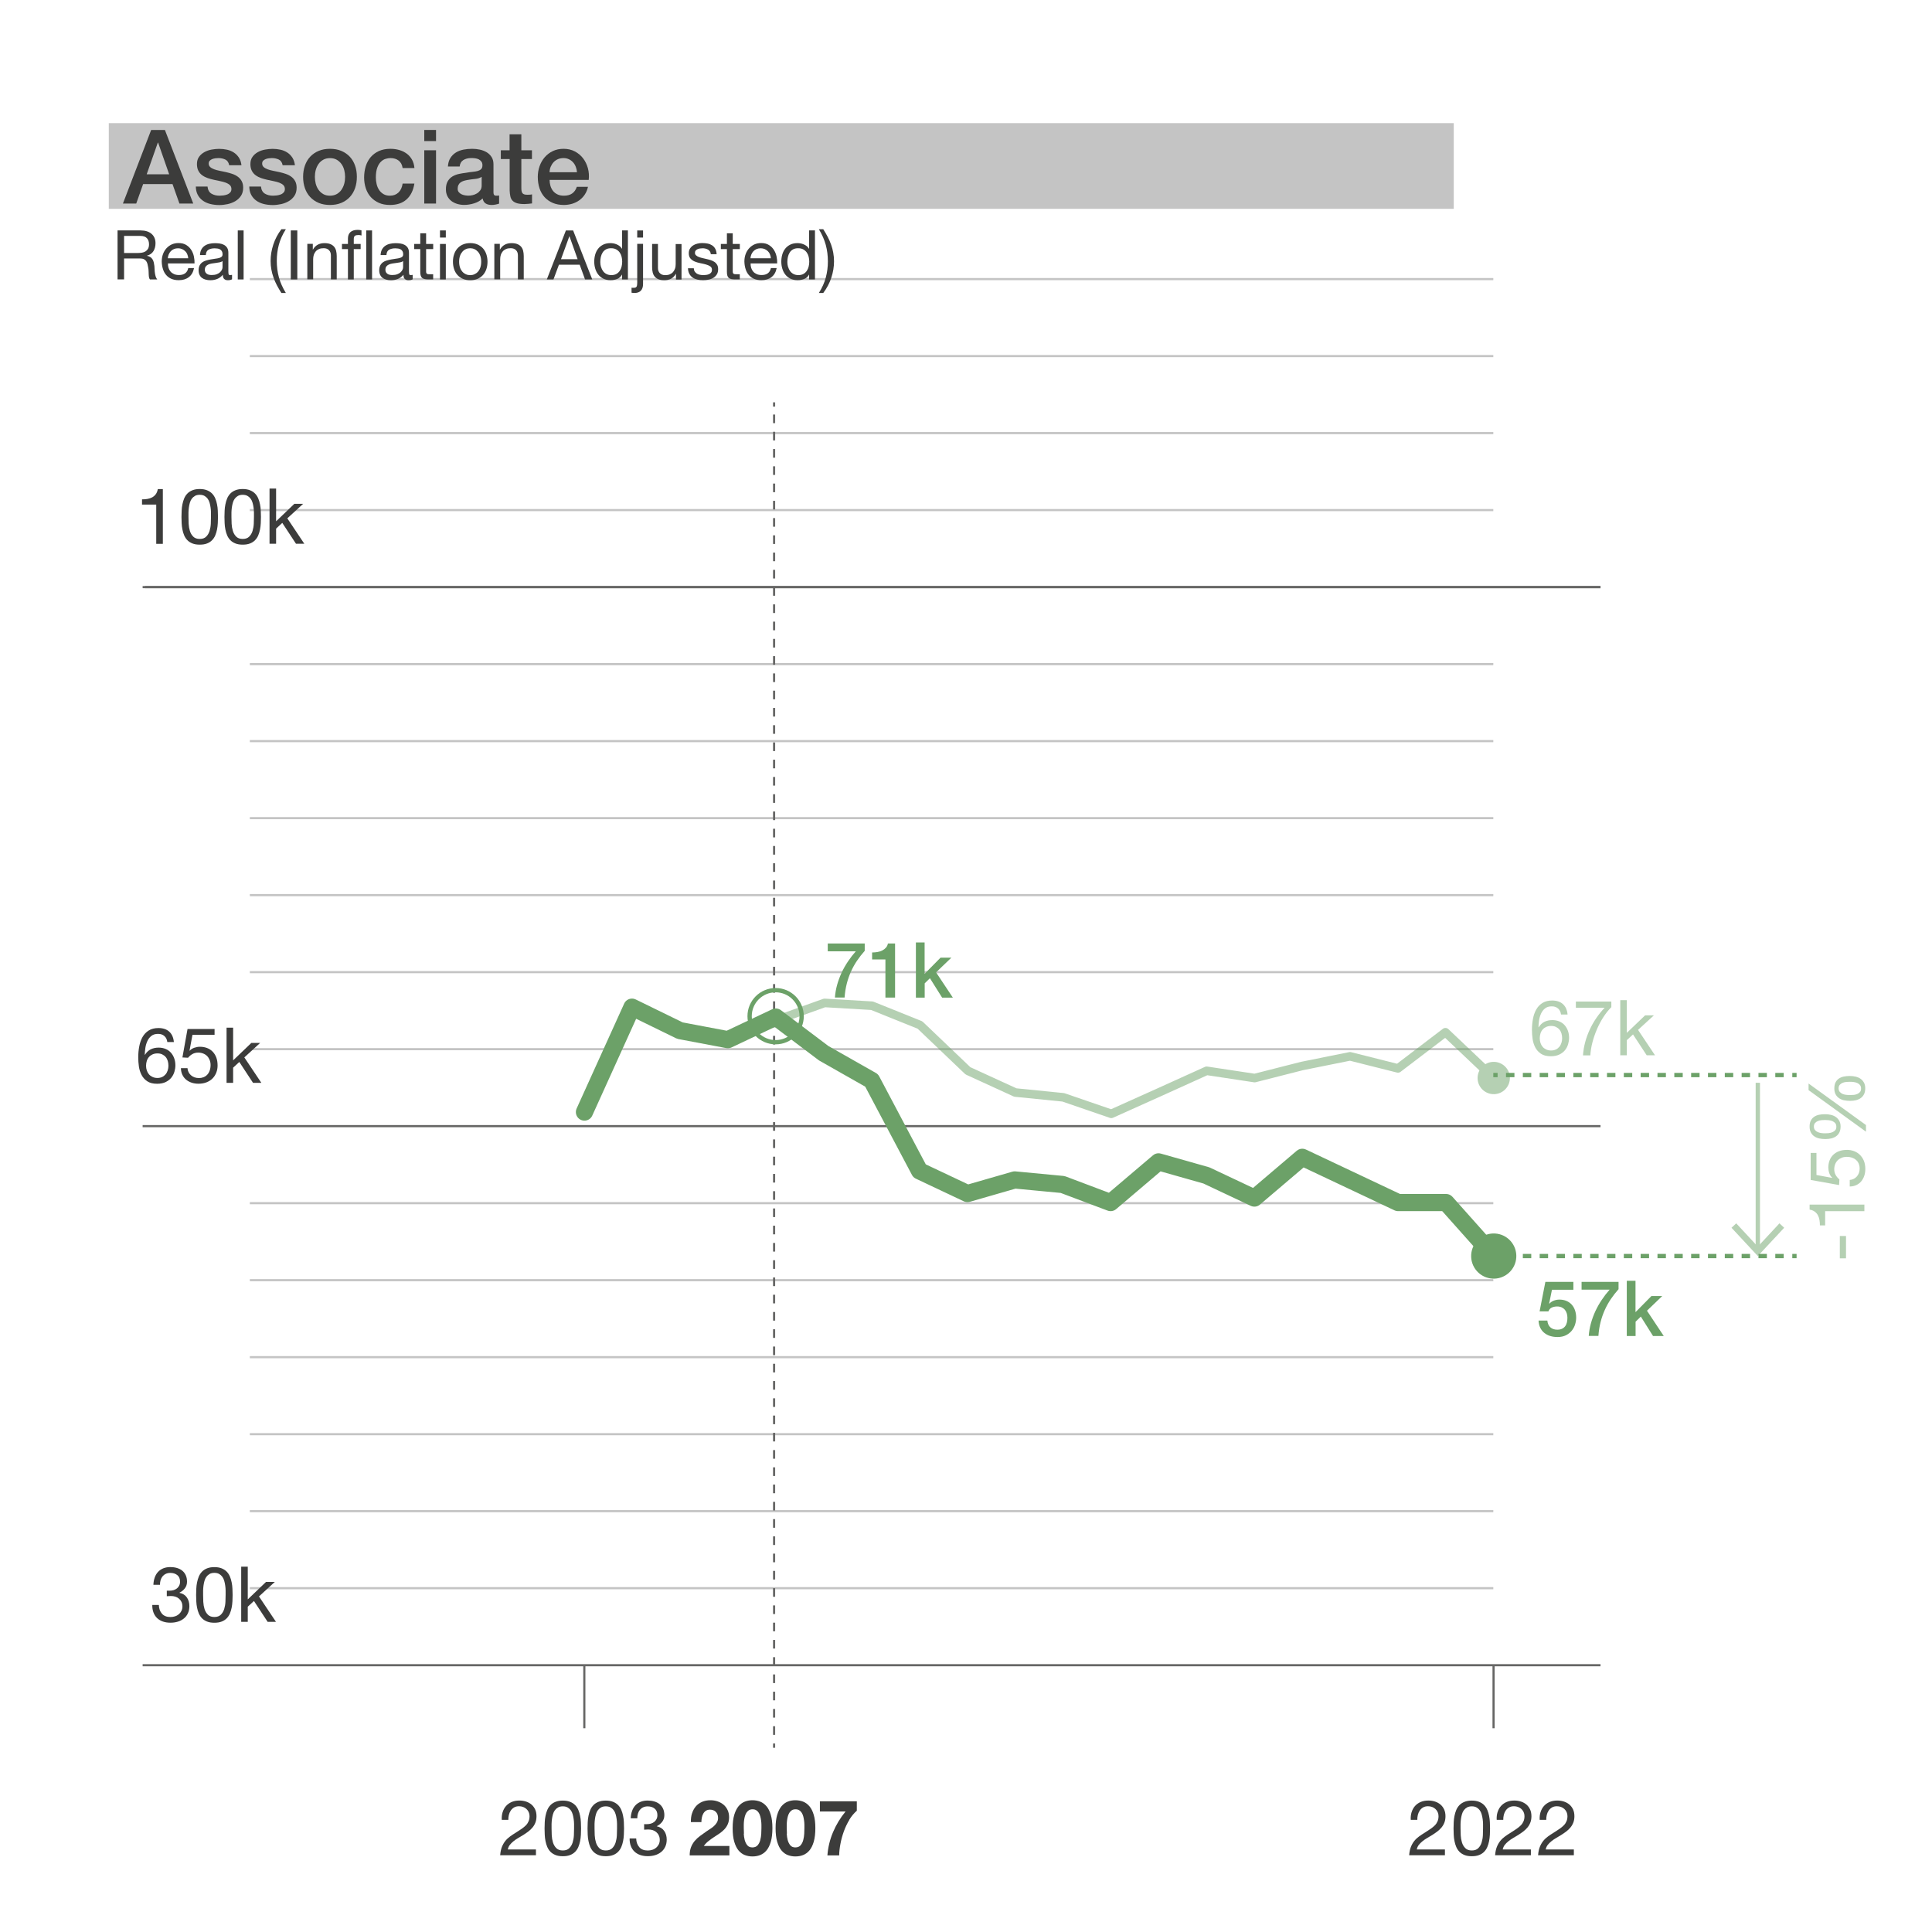 <?xml version="1.0" encoding="UTF-8"?>
<svg xmlns="http://www.w3.org/2000/svg" width="450" height="450" viewBox="0 0 450 450">
  <defs>
    <style>
      .cls-1, .cls-2, .cls-3, .cls-4, .cls-5, .cls-6, .cls-7, .cls-8, .cls-9 {
        fill: none;
      }

      .cls-2 {
        stroke: #c4c4c4;
      }

      .cls-2, .cls-4, .cls-5, .cls-7, .cls-9 {
        stroke-miterlimit: 10;
      }

      .cls-2, .cls-4, .cls-7 {
        stroke-width: .5px;
      }

      .cls-10 {
        fill: #3c3c3b;
      }

      .cls-3 {
        stroke-width: 4px;
      }

      .cls-3, .cls-5, .cls-6, .cls-8, .cls-9 {
        stroke: #6ca168;
      }

      .cls-3, .cls-6, .cls-8 {
        stroke-linecap: round;
        stroke-linejoin: round;
      }

      .cls-4, .cls-7 {
        stroke: #666665;
      }

      .cls-5 {
        stroke-dasharray: 1.96 1.96;
      }

      .cls-11 {
        isolation: isolate;
      }

      .cls-12 {
        fill: #c4c4c4;
      }

      .cls-13 {
        fill: #6ca168;
      }

      .cls-14 {
        mix-blend-mode: multiply;
      }

      .cls-6 {
        stroke-width: 2px;
      }

      .cls-7 {
        stroke-dasharray: 2.01 2.01;
      }

      .cls-15 {
        opacity: .5;
      }
    </style>
  </defs>
  <g class="cls-11">
    <g id="temp_lines" data-name="temp lines">
      <line class="cls-2" x1="58.19" y1="369.92" x2="347.82" y2="369.92"/>
      <line class="cls-2" x1="58.19" y1="351.98" x2="347.82" y2="351.98"/>
      <line class="cls-2" x1="58.19" y1="334.05" x2="347.82" y2="334.05"/>
      <line class="cls-2" x1="58.19" y1="316.11" x2="347.82" y2="316.11"/>
      <line class="cls-2" x1="58.19" y1="298.18" x2="347.82" y2="298.18"/>
      <line class="cls-2" x1="58.19" y1="280.24" x2="347.82" y2="280.24"/>
      <line class="cls-2" x1="58.19" y1="244.37" x2="347.82" y2="244.37"/>
      <line class="cls-2" x1="58.19" y1="226.43" x2="347.82" y2="226.43"/>
      <line class="cls-2" x1="58.19" y1="208.49" x2="347.82" y2="208.49"/>
      <line class="cls-2" x1="58.19" y1="190.56" x2="347.82" y2="190.56"/>
      <line class="cls-2" x1="58.19" y1="172.62" x2="347.82" y2="172.62"/>
      <line class="cls-2" x1="58.19" y1="154.69" x2="347.82" y2="154.69"/>
      <line class="cls-2" x1="58.19" y1="118.81" x2="347.82" y2="118.81"/>
      <line class="cls-2" x1="58.19" y1="100.88" x2="347.82" y2="100.88"/>
      <line class="cls-2" x1="58.19" y1="82.94" x2="347.82" y2="82.94"/>
      <line class="cls-2" x1="58.19" y1="65.01" x2="347.82" y2="65.01"/>
    </g>
    <g id="lines" class="cls-14">
      <line class="cls-4" x1="33.76" y1="136.75" x2="372.79" y2="136.75"/>
      <line class="cls-4" x1="33.22" y1="387.86" x2="372.79" y2="387.86"/>
      <line class="cls-4" x1="33.22" y1="262.3" x2="372.79" y2="262.3"/>
      <line class="cls-4" x1="33.22" y1="136.75" x2="372.79" y2="136.75"/>
      <line class="cls-4" x1="136.1" y1="387.86" x2="136.1" y2="402.54"/>
      <line class="cls-4" x1="347.88" y1="387.86" x2="347.88" y2="402.54"/>
      <g>
        <line class="cls-4" x1="180.3" y1="407.09" x2="180.3" y2="406.09"/>
        <line class="cls-7" x1="180.3" y1="404.08" x2="180.3" y2="95.71"/>
        <line class="cls-4" x1="180.3" y1="94.71" x2="180.3" y2="93.71"/>
      </g>
    </g>
    <g id="Layer_9" data-name="Layer 9">
      <rect class="cls-12" x="25.34" y="28.68" width="313.27" height="19.96"/>
    </g>
    <g id="Layer_1" data-name="Layer 1">
      <g>
        <polyline class="cls-3" points="136.13 259.02 147.2 234.59 158.37 240.05 169.53 242.16 180.69 236.89 191.86 245.32 203.02 251.65 214.18 272.73 225.34 278 236.35 274.83 247.51 275.89 258.68 280.1 269.84 270.62 281 273.78 292.17 279.05 303.33 269.56 314.49 274.83 325.65 280.1 336.82 280.1 347.92 292.56"/>
        <path class="cls-13" d="M343.99,296.06c1.93,2.17,5.26,2.36,7.43.43,2.17-1.93,2.36-5.26.43-7.43-1.93-2.17-5.26-2.36-7.43-.43-2.17,1.93-2.36,5.26-.43,7.43Z"/>
      </g>
    </g>
    <g id="lines_text" data-name="lines text" class="cls-14">
      <g>
        <rect class="cls-1" x="34.92" y="362.13" width="47.59" height="18.43"/>
        <path class="cls-10" d="M39.01,370.5h.5c.32,0,.63-.04.93-.13.29-.09.55-.22.77-.4.22-.17.4-.39.53-.66.13-.26.2-.56.2-.9,0-.68-.22-1.2-.65-1.54-.43-.34-.97-.51-1.62-.51-.41,0-.77.08-1.07.23-.31.15-.56.35-.76.6-.2.25-.34.55-.44.88s-.14.69-.14,1.06h-1.53c.02-.61.12-1.17.3-1.67.17-.5.42-.94.75-1.3.32-.36.73-.64,1.21-.85.49-.2,1.05-.31,1.68-.31.55,0,1.06.07,1.54.21s.88.34,1.23.62c.35.28.62.63.82,1.06.2.43.3.94.3,1.53s-.17,1.09-.5,1.53c-.34.44-.76.78-1.26,1.01v.04c.78.17,1.36.53,1.74,1.1.38.56.57,1.23.57,2,0,.64-.12,1.2-.35,1.68-.23.49-.55.89-.95,1.21-.4.32-.86.57-1.4.73-.53.16-1.1.24-1.7.24-.65,0-1.24-.09-1.76-.27-.53-.18-.98-.45-1.35-.8-.37-.35-.66-.79-.85-1.3-.2-.52-.29-1.1-.28-1.76h1.53c.02.83.26,1.5.72,2.03s1.12.78,2,.78c.37,0,.73-.06,1.06-.17.34-.11.63-.28.88-.49s.45-.47.6-.77c.15-.31.23-.65.23-1.03s-.07-.75-.22-1.05c-.14-.31-.34-.56-.58-.77-.24-.21-.53-.37-.85-.47-.33-.1-.69-.15-1.07-.15-.32,0-.63.02-.92.05v-1.3c.06.01.11.02.16.02Z"/>
        <path class="cls-10" d="M45.72,370.05c.02-.5.08-1,.18-1.48.1-.48.23-.94.41-1.37.18-.43.43-.81.74-1.13s.7-.58,1.18-.77c.47-.19,1.04-.29,1.7-.29s1.23.1,1.7.29c.47.19.87.45,1.18.77s.56.7.74,1.13c.18.43.32.89.41,1.37.1.48.16.97.18,1.48s.04.99.04,1.46-.01.95-.04,1.46-.08,1-.18,1.48c-.1.48-.23.93-.41,1.36-.18.43-.43.8-.74,1.12-.31.32-.7.58-1.17.76-.47.19-1.04.28-1.71.28s-1.23-.09-1.7-.28c-.47-.19-.87-.44-1.18-.76-.31-.32-.56-.7-.74-1.12-.18-.43-.32-.88-.41-1.36-.1-.48-.16-.97-.18-1.48-.02-.5-.04-.99-.04-1.46s.01-.95.04-1.46ZM47.35,373.1c.03.59.13,1.15.29,1.67.16.52.42.96.78,1.32.36.36.86.54,1.51.54s1.15-.18,1.51-.54c.36-.36.62-.8.78-1.32.16-.52.26-1.08.29-1.67s.04-1.13.04-1.61c0-.31,0-.66,0-1.04,0-.38-.04-.76-.09-1.13-.05-.38-.13-.75-.23-1.11-.1-.36-.25-.68-.45-.95-.2-.27-.45-.49-.75-.66-.3-.17-.67-.25-1.1-.25s-.8.08-1.1.25c-.3.17-.55.39-.75.66-.2.27-.35.58-.45.95-.1.36-.18.73-.23,1.11-.05.38-.08.76-.09,1.13,0,.38,0,.72,0,1.04,0,.48.02,1.02.04,1.61Z"/>
        <path class="cls-10" d="M57.71,364.92v7.61l4.25-4.07h2.05l-3.69,3.38,3.96,5.92h-1.94l-3.19-4.86-1.44,1.33v3.53h-1.53v-12.85h1.53Z"/>
      </g>
      <g>
        <rect class="cls-1" x="31.52" y="111.02" width="47.59" height="18.43"/>
        <path class="cls-10" d="M36.39,126.67v-9.14h-3.31v-1.22c.43,0,.85-.03,1.26-.1.41-.07.78-.19,1.11-.37.33-.18.61-.43.84-.74.23-.31.38-.71.47-1.19h1.17v12.76h-1.53Z"/>
        <path class="cls-10" d="M42.31,118.94c.02-.5.08-1,.18-1.48.1-.48.23-.94.41-1.37.18-.43.43-.81.74-1.13s.7-.58,1.18-.77c.47-.19,1.04-.29,1.7-.29s1.23.1,1.7.29c.47.19.87.45,1.18.77s.56.7.74,1.13c.18.43.32.89.41,1.37.1.48.16.97.18,1.48s.04.99.04,1.46-.01.95-.04,1.46-.08,1-.18,1.48c-.1.48-.23.93-.41,1.36-.18.43-.43.8-.74,1.12-.31.32-.7.58-1.17.76-.47.19-1.04.28-1.71.28s-1.23-.09-1.7-.28c-.47-.19-.87-.44-1.18-.76-.31-.32-.56-.7-.74-1.12-.18-.43-.32-.88-.41-1.36-.1-.48-.16-.97-.18-1.48-.02-.5-.04-.99-.04-1.46s.01-.95.04-1.46ZM43.94,122c.03.59.13,1.15.29,1.67.16.52.42.96.78,1.32.36.36.86.54,1.51.54s1.15-.18,1.51-.54c.36-.36.62-.8.78-1.32.16-.52.26-1.08.29-1.67s.04-1.13.04-1.61c0-.31,0-.66,0-1.04,0-.38-.04-.76-.09-1.13-.05-.38-.13-.75-.23-1.11-.1-.36-.25-.68-.45-.95-.2-.27-.45-.49-.75-.66-.3-.17-.67-.25-1.1-.25s-.8.08-1.1.25c-.3.17-.55.39-.75.66-.2.27-.35.58-.45.95-.1.36-.18.73-.23,1.11-.05.38-.08.76-.09,1.13,0,.38,0,.72,0,1.04,0,.48.02,1.02.04,1.61Z"/>
        <path class="cls-10" d="M52.32,118.94c.02-.5.08-1,.18-1.48.1-.48.23-.94.41-1.37.18-.43.43-.81.74-1.13s.7-.58,1.18-.77c.47-.19,1.04-.29,1.7-.29s1.23.1,1.7.29c.47.19.87.45,1.18.77s.56.7.74,1.13c.18.43.32.89.41,1.37.1.48.16.97.18,1.48s.04.99.04,1.46-.01.95-.04,1.46-.08,1-.18,1.48c-.1.48-.23.93-.41,1.36-.18.43-.43.8-.74,1.12-.31.32-.7.58-1.17.76-.47.19-1.04.28-1.71.28s-1.23-.09-1.7-.28c-.47-.19-.87-.44-1.18-.76-.31-.32-.56-.7-.74-1.12-.18-.43-.32-.88-.41-1.36-.1-.48-.16-.97-.18-1.48-.02-.5-.04-.99-.04-1.46s.01-.95.04-1.46ZM53.95,122c.03.59.13,1.15.29,1.67.16.52.42.96.78,1.32.36.36.86.54,1.51.54s1.15-.18,1.51-.54c.36-.36.62-.8.78-1.32.16-.52.26-1.08.29-1.67s.04-1.13.04-1.61c0-.31,0-.66,0-1.04,0-.38-.04-.76-.09-1.13-.05-.38-.13-.75-.23-1.11-.1-.36-.25-.68-.45-.95-.2-.27-.45-.49-.75-.66-.3-.17-.67-.25-1.1-.25s-.8.08-1.1.25c-.3.17-.55.39-.75.66-.2.27-.35.58-.45.95-.1.36-.18.73-.23,1.11-.05.38-.08.76-.09,1.13,0,.38,0,.72,0,1.04,0,.48.02,1.02.04,1.61Z"/>
        <path class="cls-10" d="M64.31,113.81v7.61l4.25-4.07h2.05l-3.69,3.38,3.96,5.92h-1.94l-3.19-4.86-1.44,1.33v3.53h-1.53v-12.85h1.53Z"/>
      </g>
      <g>
        <rect class="cls-1" x="31.52" y="236.58" width="47.59" height="18.43"/>
        <path class="cls-10" d="M38.3,241.33c-.37-.35-.86-.52-1.48-.52-.65,0-1.17.16-1.57.48-.4.32-.71.72-.93,1.21-.22.49-.38,1.01-.46,1.57-.08.56-.13,1.09-.14,1.58l.04.04c.36-.59.81-1.01,1.34-1.28.53-.26,1.15-.4,1.85-.4.61,0,1.16.11,1.65.32s.89.5,1.22.87c.33.37.58.81.76,1.31.18.5.27,1.05.27,1.64,0,.47-.07.95-.22,1.46s-.38.96-.71,1.38-.77.76-1.31,1.03c-.55.27-1.22.41-2.02.41-.95,0-1.71-.19-2.29-.58s-1.02-.88-1.33-1.48c-.31-.6-.52-1.26-.62-1.98s-.15-1.42-.15-2.09c0-.88.07-1.72.23-2.55.15-.82.4-1.55.76-2.19.36-.64.84-1.15,1.44-1.53.6-.38,1.36-.58,2.27-.58,1.06,0,1.9.28,2.52.84.62.56.98,1.37,1.08,2.42h-1.53c-.07-.58-.29-1.04-.67-1.39ZM35.53,245.58c-.32.15-.6.35-.83.61-.23.26-.4.56-.51.92-.11.35-.17.73-.17,1.12s.06.77.18,1.12c.12.35.29.65.51.9s.5.45.83.6c.33.15.71.23,1.12.23s.79-.08,1.11-.23c.32-.15.58-.36.8-.62.22-.26.38-.57.49-.91.11-.34.17-.7.17-1.07,0-.4-.05-.77-.15-1.12-.1-.35-.26-.66-.48-.92-.22-.26-.49-.46-.81-.62-.32-.16-.7-.23-1.13-.23s-.81.08-1.13.23Z"/>
        <path class="cls-10" d="M44.83,241.02l-.68,3.67.04.04c.28-.31.63-.54,1.07-.69.44-.15.87-.23,1.31-.23.56,0,1.1.09,1.6.27.5.18.94.45,1.31.82.37.37.67.82.88,1.37.22.55.32,1.19.32,1.92,0,.54-.09,1.07-.28,1.58s-.46.96-.84,1.36c-.37.4-.84.71-1.4.94-.56.23-1.21.35-1.95.35-.55,0-1.07-.08-1.56-.24-.49-.16-.92-.4-1.29-.7-.37-.31-.67-.69-.88-1.14-.22-.46-.33-.97-.34-1.55h1.53c.02.32.1.63.24.91.14.28.32.53.56.74s.51.37.83.49c.32.11.67.17,1.05.17.36,0,.71-.06,1.04-.19s.62-.31.86-.57c.25-.25.44-.57.58-.95s.22-.82.22-1.32c0-.42-.07-.81-.21-1.16-.14-.35-.33-.66-.58-.92-.25-.26-.56-.46-.91-.6-.35-.14-.75-.22-1.18-.22-.5,0-.95.11-1.34.33-.39.22-.73.51-1.03.87l-1.31-.07,1.19-6.62h6.3v1.35h-5.15Z"/>
        <path class="cls-10" d="M54.3,239.37v7.61l4.25-4.07h2.05l-3.69,3.38,3.96,5.92h-1.94l-3.19-4.86-1.44,1.33v3.53h-1.53v-12.85h1.53Z"/>
      </g>
      <g>
        <rect class="cls-1" x="106.48" y="416.51" width="59.25" height="18.43"/>
        <path class="cls-10" d="M117.07,422.1c.17-.55.43-1.03.78-1.43.35-.4.79-.72,1.32-.95.53-.23,1.13-.34,1.8-.34.55,0,1.07.08,1.56.24.49.16.91.4,1.27.7.36.31.64.69.85,1.14.21.46.31.98.31,1.58,0,.56-.09,1.06-.26,1.49-.17.43-.4.82-.69,1.16-.29.34-.62.65-.99.93-.37.28-.76.54-1.15.79-.4.24-.79.48-1.19.71-.4.23-.76.48-1.09.75s-.61.55-.85.85c-.23.31-.39.66-.46,1.05h6.55v1.35h-8.33c.06-.76.19-1.4.4-1.93.21-.53.48-1,.8-1.4.32-.4.69-.74,1.1-1.04.41-.3.83-.58,1.28-.85.54-.34,1.01-.65,1.42-.93.41-.28.75-.57,1.02-.85s.47-.6.61-.94c.14-.33.21-.73.21-1.17,0-.35-.07-.66-.2-.94-.13-.28-.31-.53-.53-.73s-.48-.36-.78-.47-.62-.16-.95-.16c-.44,0-.83.09-1.14.28-.32.19-.58.43-.78.73-.2.3-.35.64-.44,1.02s-.13.76-.12,1.14h-1.53c-.04-.65.03-1.25.2-1.8Z"/>
        <path class="cls-10" d="M126.88,424.43c.02-.5.08-1,.18-1.48.1-.48.23-.94.41-1.37.18-.43.43-.81.74-1.13s.7-.58,1.18-.77c.47-.19,1.04-.29,1.7-.29s1.23.1,1.7.29c.47.19.87.45,1.18.77s.56.7.74,1.13c.18.43.32.89.41,1.37.1.48.16.97.18,1.48s.04.99.04,1.46-.01.95-.04,1.46-.08,1-.18,1.48c-.1.48-.23.93-.41,1.36-.18.43-.43.8-.74,1.12-.31.32-.7.58-1.17.76-.47.19-1.04.28-1.71.28s-1.23-.09-1.7-.28c-.47-.19-.87-.44-1.18-.76-.31-.32-.56-.7-.74-1.12-.18-.43-.32-.88-.41-1.36-.1-.48-.16-.97-.18-1.48-.02-.5-.04-.99-.04-1.46s.01-.95.04-1.46ZM128.51,427.48c.03.59.13,1.15.29,1.67.16.52.42.96.78,1.32.36.36.86.54,1.51.54s1.15-.18,1.51-.54c.36-.36.62-.8.78-1.32.16-.52.26-1.08.29-1.67s.04-1.13.04-1.61c0-.31,0-.66,0-1.04,0-.38-.04-.76-.09-1.13-.05-.38-.13-.75-.23-1.11-.1-.36-.25-.68-.45-.95-.2-.27-.45-.49-.75-.66-.3-.17-.67-.25-1.1-.25s-.8.08-1.1.25c-.3.17-.55.39-.75.66-.2.27-.35.58-.45.95-.1.36-.18.73-.23,1.11-.05.38-.08.76-.09,1.13,0,.38,0,.72,0,1.04,0,.48.02,1.02.04,1.61Z"/>
        <path class="cls-10" d="M136.89,424.43c.02-.5.08-1,.18-1.48.1-.48.23-.94.41-1.37.18-.43.43-.81.74-1.13s.7-.58,1.18-.77c.47-.19,1.04-.29,1.7-.29s1.23.1,1.7.29c.47.19.87.45,1.18.77s.56.7.74,1.13c.18.43.32.89.41,1.37.1.48.16.97.18,1.48s.04.99.04,1.46-.01.95-.04,1.46-.08,1-.18,1.48c-.1.48-.23.93-.41,1.36-.18.43-.43.8-.74,1.12-.31.32-.7.58-1.17.76-.47.19-1.04.28-1.71.28s-1.23-.09-1.7-.28c-.47-.19-.87-.44-1.18-.76-.31-.32-.56-.7-.74-1.12-.18-.43-.32-.88-.41-1.36-.1-.48-.16-.97-.18-1.48-.02-.5-.04-.99-.04-1.46s.01-.95.04-1.46ZM138.52,427.48c.03.59.13,1.15.29,1.67.16.52.42.96.78,1.32.36.36.86.54,1.51.54s1.15-.18,1.51-.54c.36-.36.62-.8.78-1.32.16-.52.26-1.08.29-1.67s.04-1.13.04-1.61c0-.31,0-.66,0-1.04,0-.38-.04-.76-.09-1.13-.05-.38-.13-.75-.23-1.11-.1-.36-.25-.68-.45-.95-.2-.27-.45-.49-.75-.66-.3-.17-.67-.25-1.1-.25s-.8.08-1.1.25c-.3.17-.55.39-.75.66-.2.27-.35.58-.45.95-.1.36-.18.73-.23,1.11-.05.38-.08.76-.09,1.13,0,.38,0,.72,0,1.04,0,.48.02,1.02.04,1.61Z"/>
        <path class="cls-10" d="M150.19,424.88h.5c.32,0,.63-.04.93-.13.29-.09.55-.22.77-.4.22-.17.4-.39.53-.66.13-.26.2-.56.2-.9,0-.68-.22-1.2-.65-1.54-.43-.34-.97-.51-1.62-.51-.41,0-.77.08-1.07.23-.31.15-.56.35-.76.6-.2.25-.34.55-.44.88s-.14.69-.14,1.06h-1.53c.02-.61.12-1.17.3-1.67.17-.5.42-.94.75-1.3.32-.36.73-.64,1.21-.85.49-.2,1.05-.31,1.68-.31.55,0,1.06.07,1.54.21s.88.34,1.23.62c.35.28.62.63.82,1.06.2.43.3.94.3,1.53s-.17,1.09-.5,1.53c-.34.44-.76.78-1.26,1.01v.04c.78.17,1.36.53,1.74,1.1.38.56.57,1.23.57,2,0,.64-.12,1.2-.35,1.68-.23.49-.55.89-.95,1.21-.4.32-.86.57-1.4.73-.53.16-1.1.24-1.7.24-.65,0-1.24-.09-1.76-.27-.53-.18-.98-.45-1.35-.8-.37-.35-.66-.79-.85-1.3-.2-.52-.29-1.1-.28-1.76h1.53c.02.83.26,1.5.72,2.03s1.12.78,2,.78c.37,0,.73-.06,1.06-.17.34-.11.63-.28.88-.49s.45-.47.6-.77c.15-.31.23-.65.23-1.03s-.07-.75-.22-1.05c-.14-.31-.34-.56-.58-.77-.24-.21-.53-.37-.85-.47-.33-.1-.69-.15-1.07-.15-.32,0-.63.02-.92.05v-1.3c.06.01.11.02.16.02Z"/>
      </g>
      <g>
        <rect class="cls-1" x="316.89" y="416.51" width="61.87" height="18.43"/>
        <path class="cls-10" d="M328.79,422.1c.17-.55.43-1.03.78-1.43.35-.4.79-.72,1.32-.95.53-.23,1.13-.34,1.8-.34.55,0,1.07.08,1.56.24.49.16.91.4,1.27.7.36.31.64.69.85,1.14.21.46.31.98.31,1.58,0,.56-.09,1.06-.26,1.49-.17.43-.4.82-.69,1.16-.29.34-.62.65-.99.93-.37.28-.76.54-1.15.79-.4.24-.79.48-1.19.71-.4.23-.76.48-1.09.75s-.61.55-.85.85c-.23.31-.39.66-.46,1.05h6.55v1.35h-8.33c.06-.76.19-1.4.4-1.93.21-.53.48-1,.8-1.4.32-.4.69-.74,1.1-1.04.41-.3.83-.58,1.28-.85.54-.34,1.01-.65,1.42-.93.41-.28.75-.57,1.02-.85s.47-.6.61-.94c.14-.33.21-.73.21-1.17,0-.35-.07-.66-.2-.94-.13-.28-.31-.53-.53-.73s-.48-.36-.78-.47-.62-.16-.95-.16c-.44,0-.83.09-1.14.28-.32.19-.58.43-.78.73-.2.3-.35.64-.44,1.02s-.13.76-.12,1.14h-1.53c-.04-.65.03-1.25.2-1.8Z"/>
        <path class="cls-10" d="M338.6,424.43c.02-.5.08-1,.18-1.48.1-.48.23-.94.41-1.37.18-.43.43-.81.74-1.13s.7-.58,1.18-.77c.47-.19,1.04-.29,1.7-.29s1.23.1,1.7.29c.47.19.87.45,1.18.77s.56.7.74,1.13c.18.43.32.89.41,1.37.1.48.16.97.18,1.48s.04.99.04,1.46-.01.95-.04,1.46-.08,1-.18,1.48c-.1.48-.23.93-.41,1.36-.18.43-.43.8-.74,1.12-.31.32-.7.58-1.17.76-.47.19-1.04.28-1.71.28s-1.23-.09-1.7-.28c-.47-.19-.87-.44-1.18-.76-.31-.32-.56-.7-.74-1.12-.18-.43-.32-.88-.41-1.36-.1-.48-.16-.97-.18-1.48-.02-.5-.04-.99-.04-1.46s.01-.95.04-1.46ZM340.23,427.48c.03.59.13,1.15.29,1.67.16.52.42.96.78,1.32.36.36.86.54,1.51.54s1.15-.18,1.51-.54c.36-.36.62-.8.78-1.32.16-.52.26-1.08.29-1.67s.04-1.13.04-1.61c0-.31,0-.66,0-1.04,0-.38-.04-.76-.09-1.13-.05-.38-.13-.75-.23-1.11-.1-.36-.25-.68-.45-.95-.2-.27-.45-.49-.75-.66-.3-.17-.67-.25-1.1-.25s-.8.08-1.1.25c-.3.17-.55.39-.75.66-.2.27-.35.58-.45.95-.1.36-.18.73-.23,1.11-.05.38-.08.76-.09,1.13,0,.38,0,.72,0,1.04,0,.48.02,1.02.04,1.61Z"/>
        <path class="cls-10" d="M348.81,422.1c.17-.55.43-1.03.78-1.43.35-.4.79-.72,1.32-.95.53-.23,1.13-.34,1.8-.34.55,0,1.07.08,1.56.24.49.16.91.4,1.27.7.36.31.64.69.85,1.14.21.46.31.98.31,1.58,0,.56-.09,1.06-.26,1.49-.17.43-.4.82-.69,1.16-.29.34-.62.65-.99.93-.37.28-.76.54-1.15.79-.4.24-.79.48-1.19.71-.4.23-.76.48-1.09.75s-.61.55-.85.85c-.23.31-.39.66-.46,1.05h6.55v1.35h-8.33c.06-.76.19-1.4.4-1.93.21-.53.48-1,.8-1.4.32-.4.69-.74,1.1-1.04.41-.3.83-.58,1.28-.85.54-.34,1.01-.65,1.42-.93.41-.28.75-.57,1.02-.85s.47-.6.61-.94c.14-.33.21-.73.21-1.17,0-.35-.07-.66-.2-.94-.13-.28-.31-.53-.53-.73s-.48-.36-.78-.47-.62-.16-.95-.16c-.44,0-.83.09-1.14.28-.32.19-.58.43-.78.73-.2.3-.35.64-.44,1.02s-.13.76-.12,1.14h-1.53c-.04-.65.03-1.25.2-1.8Z"/>
        <path class="cls-10" d="M358.82,422.1c.17-.55.43-1.03.78-1.43.35-.4.79-.72,1.32-.95.53-.23,1.13-.34,1.8-.34.55,0,1.07.08,1.56.24.49.16.91.4,1.27.7.36.31.64.69.85,1.14.21.46.31.98.31,1.58,0,.56-.09,1.06-.26,1.49-.17.43-.4.82-.69,1.16-.29.34-.62.65-.99.93-.37.28-.76.54-1.15.79-.4.24-.79.48-1.19.71-.4.23-.76.48-1.09.75s-.61.55-.85.85c-.23.31-.39.66-.46,1.05h6.55v1.35h-8.33c.06-.76.19-1.4.4-1.93.21-.53.48-1,.8-1.4.32-.4.69-.74,1.1-1.04.41-.3.83-.58,1.28-.85.54-.34,1.01-.65,1.42-.93.41-.28.75-.57,1.02-.85s.47-.6.61-.94c.14-.33.21-.73.21-1.17,0-.35-.07-.66-.2-.94-.13-.28-.31-.53-.53-.73s-.48-.36-.78-.47-.62-.16-.95-.16c-.44,0-.83.09-1.14.28-.32.19-.58.43-.78.73-.2.3-.35.64-.44,1.02s-.13.76-.12,1.14h-1.53c-.04-.65.03-1.25.2-1.8Z"/>
      </g>
      <g>
        <rect class="cls-1" x="149.39" y="416.54" width="61.77" height="18.4"/>
        <path class="cls-10" d="M161.18,422.4c.19-.62.48-1.16.86-1.62.38-.46.87-.82,1.45-1.08s1.25-.39,2.01-.39c.58,0,1.12.09,1.65.27.52.18.98.44,1.38.77s.71.75.94,1.24c.23.49.35,1.04.35,1.66s-.1,1.18-.31,1.64c-.2.46-.47.86-.81,1.22-.34.35-.72.67-1.14.96s-.85.57-1.29.85c-.43.28-.85.58-1.26.91-.41.32-.77.7-1.08,1.13h5.96v2.2h-9.25c0-.73.1-1.37.31-1.91s.5-1.02.85-1.45c.36-.43.78-.82,1.27-1.18.49-.36,1-.73,1.54-1.1.28-.19.57-.39.88-.58.31-.2.6-.42.85-.66.26-.24.47-.51.65-.81.17-.3.26-.64.26-1.03,0-.61-.18-1.09-.53-1.43-.35-.34-.81-.51-1.36-.51-.37,0-.69.09-.94.26-.26.17-.47.4-.62.68s-.27.59-.33.94c-.07.34-.1.68-.1,1.02h-2.45c-.02-.72.06-1.39.25-2.01Z"/>
        <path class="cls-10" d="M171.02,422.72c.25-.83.58-1.5,1-2.01.42-.5.91-.86,1.47-1.08.56-.22,1.15-.32,1.77-.32s1.23.11,1.79.32c.56.22,1.05.58,1.48,1.08s.76,1.17,1.01,2.01c.25.83.37,1.86.37,3.09s-.12,2.31-.37,3.16c-.25.85-.58,1.52-1.01,2.03s-.92.86-1.48,1.08c-.56.22-1.15.32-1.79.32s-1.21-.11-1.77-.32-1.05-.58-1.47-1.08c-.42-.5-.75-1.18-1-2.03-.25-.85-.37-1.9-.37-3.16s.12-2.25.37-3.09ZM173.24,427.11c.02.51.1,1,.22,1.48.13.47.33.88.6,1.21.28.34.67.5,1.19.5s.93-.17,1.22-.5c.28-.33.49-.74.61-1.21.13-.47.2-.97.23-1.48.02-.51.04-.95.04-1.3,0-.22,0-.48,0-.78,0-.31-.03-.62-.07-.95-.04-.32-.1-.64-.18-.96s-.2-.6-.35-.86c-.16-.25-.35-.46-.59-.61-.24-.16-.53-.23-.88-.23s-.64.08-.87.23c-.23.16-.43.36-.58.61-.15.25-.27.54-.35.86s-.14.64-.18.96c-.04.32-.06.64-.06.95,0,.31,0,.57,0,.78,0,.36.01.79.04,1.3Z"/>
        <path class="cls-10" d="M181.02,422.72c.25-.83.58-1.5,1-2.01.42-.5.91-.86,1.47-1.08.56-.22,1.15-.32,1.77-.32s1.23.11,1.79.32c.56.22,1.05.58,1.48,1.08s.76,1.17,1.01,2.01c.25.83.37,1.86.37,3.09s-.12,2.31-.37,3.16c-.25.85-.58,1.52-1.01,2.03s-.92.86-1.48,1.08c-.56.22-1.15.32-1.79.32s-1.21-.11-1.77-.32-1.05-.58-1.47-1.08c-.42-.5-.75-1.18-1-2.03-.25-.85-.37-1.9-.37-3.16s.12-2.25.37-3.09ZM183.25,427.11c.02.51.1,1,.22,1.48.13.47.33.88.6,1.21.28.34.67.5,1.19.5s.93-.17,1.22-.5c.28-.33.49-.74.61-1.21.13-.47.2-.97.23-1.48.02-.51.04-.95.04-1.3,0-.22,0-.48,0-.78,0-.31-.03-.62-.07-.95-.04-.32-.1-.64-.18-.96s-.2-.6-.35-.86c-.16-.25-.35-.46-.59-.61-.24-.16-.53-.23-.88-.23s-.64.08-.87.23c-.23.16-.43.36-.58.61-.15.25-.27.54-.35.86s-.14.64-.18.96c-.04.32-.06.64-.06.95,0,.31,0,.57,0,.78,0,.36.01.79.04,1.3Z"/>
        <path class="cls-10" d="M197.83,423.88c-.51.84-.94,1.73-1.28,2.68-.34.95-.61,1.91-.79,2.88-.19.97-.29,1.88-.3,2.72h-2.74c.14-1.88.58-3.7,1.32-5.44.74-1.74,1.71-3.34,2.91-4.79h-5.98v-2.38h8.6v2.2c-.66.58-1.25,1.28-1.76,2.12Z"/>
      </g>
    </g>
    <g id="adjustement_line" data-name="adjustement line">
      <g class="cls-15">
        <g>
          <polyline class="cls-6" points="180.83 237.62 192.05 233.6 203.1 234.25 214.27 238.74 225.45 249.41 236.49 254.47 247.66 255.59 258.84 259.43 269.88 254.47 281.06 249.41 292.23 251.1 303.28 248.29 314.45 246.04 325.62 248.85 336.67 240.43 347.92 251.1"/>
          <path class="cls-13" d="M345.33,253.82c1.51,1.43,3.89,1.37,5.32-.14,1.43-1.51,1.37-3.89-.14-5.32-1.51-1.43-3.89-1.37-5.32.14-1.43,1.51-1.37,3.89.14,5.32Z"/>
        </g>
      </g>
    </g>
    <g id="data_lines" data-name="data lines" class="cls-14">
      <circle class="cls-8" cx="180.66" cy="236.69" r="6.06"/>
    </g>
    <g id="data_text" data-name="data text" class="cls-14">
      <g class="cls-15">
        <rect class="cls-1" x="414.29" y="244.79" width="20.01" height="53.39"/>
        <path class="cls-13" d="M428.53,287.89h1.44v5.2h-1.44v-5.2Z"/>
        <path class="cls-13" d="M434.25,282.11h-9.14v3.31h-1.22c0-.43-.03-.85-.1-1.26-.07-.41-.19-.78-.37-1.11s-.43-.61-.74-.84c-.31-.23-.71-.38-1.19-.47v-1.17h12.76v1.53Z"/>
        <path class="cls-13" d="M423.05,273.67l3.67.68.04-.04c-.31-.28-.54-.63-.69-1.07-.15-.44-.22-.87-.22-1.3,0-.56.09-1.1.27-1.6.18-.5.45-.94.82-1.31s.82-.67,1.37-.88c.55-.22,1.19-.32,1.92-.32.54,0,1.07.09,1.58.28.51.19.96.46,1.36.84s.71.84.95,1.39c.23.56.35,1.21.35,1.95,0,.55-.08,1.07-.24,1.56-.16.49-.4.92-.7,1.29s-.69.67-1.14.88c-.46.22-.97.33-1.55.34v-1.53c.32-.02.63-.1.91-.24.28-.14.53-.32.74-.56s.37-.51.49-.83c.11-.32.17-.67.17-1.05,0-.36-.06-.71-.19-1.04-.13-.33-.31-.62-.57-.86-.25-.25-.57-.44-.94-.58-.38-.14-.82-.22-1.32-.22-.42,0-.81.07-1.16.21s-.66.33-.92.58c-.26.25-.46.56-.6.91s-.22.75-.22,1.18c0,.5.11.95.33,1.34.22.39.51.74.87,1.04l-.07,1.31-6.62-1.19v-6.3h1.35v5.15Z"/>
        <path class="cls-13" d="M421.25,252.37l13.37,9.67v1.55l-13.37-9.68v-1.53ZM423.75,265.17c-.44-.1-.83-.26-1.16-.49-.34-.23-.6-.53-.8-.9-.2-.37-.3-.83-.3-1.39s.1-1.03.29-1.39c.19-.37.45-.66.77-.88.32-.22.71-.38,1.14-.47.44-.09.9-.13,1.4-.13s.92.05,1.36.15c.44.1.82.27,1.15.5s.6.53.8.89c.2.36.31.8.31,1.33s-.09,1-.28,1.37c-.19.37-.44.67-.76.9-.32.23-.7.39-1.13.5-.43.1-.89.15-1.39.15s-.96-.05-1.4-.14ZM425.96,263.92c.31-.03.59-.1.85-.21.26-.11.47-.26.65-.46s.26-.46.26-.8-.08-.62-.25-.83c-.17-.2-.38-.36-.64-.48-.26-.11-.54-.19-.85-.22s-.61-.05-.88-.05-.55.01-.85.04c-.31.03-.59.1-.85.21-.26.11-.47.26-.65.46-.17.2-.26.47-.26.82s.09.61.26.81c.17.2.39.36.65.48.26.11.54.19.85.23.31.04.6.05.87.05s.55-.01.85-.04ZM429.51,256.28c-.44-.1-.82-.26-1.16-.49-.34-.23-.6-.53-.8-.9-.2-.37-.3-.83-.3-1.39s.1-1.03.29-1.4c.19-.37.45-.66.77-.88.32-.22.71-.38,1.14-.47s.9-.13,1.4-.13.92.05,1.36.15c.44.1.82.27,1.15.5.33.23.59.53.79.89.2.36.3.8.3,1.33s-.09,1-.28,1.37-.44.67-.76.9c-.32.23-.69.39-1.12.5-.43.1-.89.15-1.39.15s-.96-.05-1.4-.14ZM431.72,255.03c.31-.03.59-.1.85-.21.26-.11.47-.26.65-.46.17-.2.26-.46.26-.8s-.08-.62-.25-.83-.38-.36-.64-.48c-.26-.11-.54-.19-.85-.23-.31-.04-.61-.05-.88-.05s-.55.02-.85.04c-.31.03-.59.1-.85.21-.26.11-.47.26-.65.46s-.26.47-.26.82.09.61.26.81c.17.2.39.36.65.48.26.11.54.19.85.22.31.04.6.05.87.05s.55-.01.85-.04Z"/>
      </g>
      <g>
        <rect class="cls-1" x="357.74" y="295.53" width="45.14" height="18.43"/>
        <path class="cls-13" d="M359.95,298.57h6.52v1.84h-4.99l-.65,3.2.04.04c.28-.31.63-.55,1.05-.71.43-.16.85-.24,1.27-.24.62,0,1.18.1,1.67.31s.91.5,1.24.88c.34.38.59.83.76,1.34.17.52.26,1.07.26,1.67,0,.5-.08,1.02-.24,1.56-.16.53-.42,1.02-.77,1.46-.35.44-.81.8-1.36,1.08-.55.28-1.21.42-1.98.42-.61,0-1.18-.08-1.7-.24s-.98-.41-1.38-.73c-.4-.32-.71-.72-.94-1.2-.23-.47-.36-1.03-.39-1.67h2.05c.06.68.29,1.21.7,1.58.41.37.95.55,1.62.55.43,0,.8-.07,1.1-.22.3-.14.54-.34.73-.59s.32-.55.4-.88c.08-.33.12-.7.12-1.08,0-.35-.05-.68-.14-1-.1-.32-.24-.6-.43-.84-.19-.24-.44-.43-.75-.58-.31-.14-.66-.22-1.07-.22-.43,0-.84.08-1.22.24s-.65.47-.82.91h-2.05l1.35-6.89Z"/>
        <path class="cls-13" d="M368.37,298.57h8.62v1.71c-.66.74-1.26,1.51-1.8,2.31s-1.01,1.64-1.41,2.54c-.4.89-.73,1.84-.98,2.83s-.42,2.06-.5,3.2h-2.25c.07-1,.24-1.98.51-2.95s.62-1.91,1.04-2.83c.43-.91.92-1.79,1.49-2.63.56-.84,1.17-1.63,1.82-2.36h-6.53v-1.84Z"/>
        <path class="cls-13" d="M378.89,298.32h2.05v7.31l3.71-3.76h2.52l-3.56,3.42,3.91,5.89h-2.5l-2.84-4.52-1.22,1.19v3.33h-2.05v-12.85Z"/>
      </g>
      <g class="cls-15">
        <rect class="cls-1" x="356.13" y="230.17" width="45.14" height="18.43"/>
        <path class="cls-13" d="M362.92,234.92c-.37-.35-.86-.52-1.48-.52-.65,0-1.17.16-1.57.48-.4.32-.71.72-.93,1.21-.22.49-.38,1.01-.46,1.57-.08.56-.13,1.09-.14,1.58l.04.04c.36-.59.81-1.01,1.34-1.28.53-.26,1.15-.4,1.85-.4.61,0,1.16.11,1.65.32s.89.5,1.22.87c.33.37.58.81.76,1.31.18.5.27,1.05.27,1.64,0,.47-.07.95-.22,1.46s-.38.96-.71,1.38-.77.76-1.31,1.03c-.55.27-1.22.41-2.02.41-.95,0-1.71-.19-2.29-.58s-1.02-.88-1.33-1.48c-.31-.6-.52-1.26-.62-1.98s-.15-1.42-.15-2.09c0-.88.07-1.72.23-2.55.15-.82.4-1.55.76-2.19.36-.64.84-1.15,1.44-1.53.6-.38,1.36-.58,2.27-.58,1.06,0,1.9.28,2.52.84.62.56.98,1.37,1.08,2.42h-1.53c-.07-.58-.29-1.04-.67-1.39ZM360.15,239.18c-.32.15-.6.35-.83.61-.23.26-.4.56-.51.92-.11.35-.17.73-.17,1.12s.06.77.18,1.12c.12.35.29.65.51.9s.5.45.83.6c.33.15.71.23,1.12.23s.79-.08,1.11-.23c.32-.15.58-.36.8-.62.22-.26.38-.57.49-.91.11-.34.17-.7.17-1.07,0-.4-.05-.77-.15-1.12-.1-.35-.26-.66-.48-.92-.22-.26-.49-.46-.81-.62-.32-.16-.7-.23-1.13-.23s-.81.08-1.13.23Z"/>
        <path class="cls-13" d="M373.49,236.85c-.56.88-1.07,1.81-1.5,2.81s-.79,2.02-1.07,3.08c-.28,1.06-.44,2.08-.5,3.08h-1.71c.07-1.08.25-2.13.53-3.16.28-1.03.65-2.01,1.09-2.95.44-.94.96-1.83,1.54-2.67s1.21-1.61,1.88-2.32h-6.7v-1.44h8.26v1.31c-.65.64-1.25,1.39-1.82,2.27Z"/>
        <path class="cls-13" d="M378.92,232.96v7.61l4.25-4.07h2.05l-3.69,3.38,3.96,5.92h-1.94l-3.19-4.86-1.44,1.33v3.53h-1.53v-12.85h1.53Z"/>
      </g>
      <g>
        <rect class="cls-1" x="192.17" y="216.72" width="155.75" height="18.43"/>
        <path class="cls-13" d="M192.79,219.76h8.62v1.71c-.66.74-1.26,1.51-1.8,2.31s-1.01,1.64-1.41,2.54c-.4.89-.73,1.84-.98,2.83s-.42,2.06-.5,3.2h-2.25c.07-1,.24-1.98.51-2.95s.62-1.91,1.04-2.83c.43-.91.92-1.79,1.49-2.63.56-.84,1.17-1.63,1.82-2.36h-6.53v-1.84Z"/>
        <path class="cls-13" d="M203.13,221.85c.43,0,.85-.04,1.26-.11.41-.07.78-.19,1.11-.36.33-.17.61-.38.85-.65s.39-.59.46-.97h1.67v12.6h-2.25v-8.89h-3.1v-1.62Z"/>
        <path class="cls-13" d="M213.31,219.51h2.05v7.31l3.71-3.76h2.52l-3.56,3.42,3.91,5.89h-2.5l-2.84-4.52-1.22,1.19v3.33h-2.05v-12.85Z"/>
      </g>
    </g>
    <g id="if_kept_up_with_uk_pay" data-name="if kept up with uk pay">
      <g>
        <line class="cls-9" x1="347.82" y1="292.56" x2="348.82" y2="292.56"/>
        <line class="cls-5" x1="350.78" y1="292.56" x2="416.48" y2="292.56"/>
        <line class="cls-9" x1="417.46" y1="292.56" x2="418.46" y2="292.56"/>
      </g>
      <g>
        <line class="cls-9" x1="347.82" y1="250.4" x2="348.82" y2="250.4"/>
        <line class="cls-5" x1="350.78" y1="250.4" x2="416.48" y2="250.4"/>
        <line class="cls-9" x1="417.46" y1="250.4" x2="418.46" y2="250.4"/>
      </g>
    </g>
    <g id="title">
      <g>
        <rect class="cls-1" x="-1.18" y="30.27" width="312.76" height="38.14"/>
        <path class="cls-10" d="M35.22,30.27h3.19l6.6,17.14h-3.22l-1.61-4.54h-6.84l-1.61,4.54h-3.1l6.58-17.14ZM34.17,40.59h5.23l-2.57-7.37h-.07l-2.59,7.37Z"/>
        <path class="cls-10" d="M48.33,43.42c.08.8.38,1.36.91,1.68s1.16.48,1.9.48c.26,0,.55-.02.88-.06.33-.04.64-.12.92-.23.29-.11.52-.28.71-.49.18-.22.27-.5.25-.85-.02-.35-.14-.64-.38-.86-.24-.22-.55-.4-.92-.54-.38-.14-.8-.25-1.28-.35s-.97-.2-1.46-.31c-.51-.11-1-.25-1.48-.41-.47-.16-.9-.38-1.27-.65-.38-.27-.68-.62-.9-1.04-.22-.42-.34-.95-.34-1.57,0-.67.16-1.24.49-1.69.33-.46.74-.82,1.25-1.1.5-.28,1.06-.48,1.68-.59.62-.11,1.2-.17,1.76-.17.64,0,1.25.07,1.84.2s1.11.36,1.58.66c.47.3.86.7,1.18,1.19.31.49.51,1.08.59,1.76h-2.86c-.13-.66-.43-1.1-.9-1.32-.47-.22-1.01-.34-1.62-.34-.19,0-.42.02-.68.05-.26.03-.51.09-.74.18-.23.09-.43.22-.59.38s-.24.39-.24.66c0,.34.12.61.35.82.23.21.54.38.91.52.38.14.8.25,1.28.35s.98.2,1.49.31c.5.11.98.25,1.46.41.48.16.91.38,1.28.65.38.27.68.62.91,1.03.23.42.35.93.35,1.54,0,.74-.17,1.36-.5,1.87-.34.51-.77.93-1.31,1.25-.54.32-1.13.55-1.79.7-.66.14-1.3.22-1.94.22-.78,0-1.51-.09-2.17-.26s-1.24-.44-1.73-.8c-.49-.36-.87-.81-1.15-1.34-.28-.54-.43-1.17-.44-1.91h2.74Z"/>
        <path class="cls-10" d="M60.78,43.42c.08.8.38,1.36.91,1.68s1.16.48,1.9.48c.26,0,.55-.02.88-.06.33-.04.64-.12.92-.23.29-.11.52-.28.71-.49.18-.22.27-.5.25-.85-.02-.35-.14-.64-.38-.86-.24-.22-.55-.4-.92-.54-.38-.14-.8-.25-1.28-.35s-.97-.2-1.46-.31c-.51-.11-1-.25-1.48-.41-.47-.16-.9-.38-1.27-.65-.38-.27-.68-.62-.9-1.04-.22-.42-.34-.95-.34-1.57,0-.67.16-1.24.49-1.69.33-.46.74-.82,1.25-1.1.5-.28,1.06-.48,1.68-.59.62-.11,1.2-.17,1.76-.17.64,0,1.25.07,1.84.2s1.11.36,1.58.66c.47.3.86.7,1.18,1.19.31.49.51,1.08.59,1.76h-2.86c-.13-.66-.43-1.1-.9-1.32-.47-.22-1.01-.34-1.62-.34-.19,0-.42.02-.68.05-.26.03-.51.09-.74.18-.23.09-.43.22-.59.38s-.24.39-.24.66c0,.34.12.61.35.82.23.21.54.38.91.52.38.14.8.25,1.28.35s.98.2,1.49.31c.5.11.98.25,1.46.41.48.16.91.38,1.28.65.38.27.68.62.91,1.03.23.42.35.93.35,1.54,0,.74-.17,1.36-.5,1.87-.34.51-.77.93-1.31,1.25-.54.32-1.13.55-1.79.7-.66.14-1.3.22-1.94.22-.78,0-1.51-.09-2.17-.26s-1.24-.44-1.73-.8c-.49-.36-.87-.81-1.15-1.34-.28-.54-.43-1.17-.44-1.91h2.74Z"/>
        <path class="cls-10" d="M76.86,47.74c-.99,0-1.88-.16-2.65-.49-.78-.33-1.43-.78-1.97-1.36s-.94-1.26-1.22-2.06c-.28-.8-.42-1.68-.42-2.64s.14-1.82.42-2.62c.28-.8.69-1.49,1.22-2.06.54-.58,1.19-1.03,1.97-1.36.78-.33,1.66-.49,2.65-.49s1.88.16,2.65.49,1.43.78,1.97,1.36c.54.58.94,1.26,1.22,2.06.28.8.42,1.67.42,2.62s-.14,1.84-.42,2.64c-.28.8-.69,1.49-1.22,2.06-.54.58-1.19,1.03-1.97,1.36-.78.33-1.66.49-2.65.49ZM76.86,45.58c.61,0,1.14-.13,1.58-.38.45-.26.82-.59,1.1-1.01s.5-.88.64-1.4c.14-.52.2-1.05.2-1.6s-.07-1.06-.2-1.58c-.14-.53-.35-1-.64-1.4s-.66-.74-1.1-1c-.45-.26-.98-.38-1.58-.38s-1.14.13-1.58.38c-.45.26-.82.59-1.1,1s-.5.88-.64,1.4c-.14.53-.2,1.06-.2,1.58s.07,1.08.2,1.6c.14.52.35.99.64,1.4s.66.75,1.1,1.01c.45.26.98.38,1.58.38Z"/>
        <path class="cls-10" d="M93.78,39.15c-.11-.77-.42-1.35-.92-1.74-.5-.39-1.14-.59-1.91-.59-.35,0-.73.06-1.13.18s-.77.34-1.1.67c-.34.33-.62.78-.84,1.37-.22.58-.34,1.35-.34,2.29,0,.51.06,1.02.18,1.54.12.51.31.97.58,1.37.26.4.6.72,1.02.97.42.25.92.37,1.51.37.8,0,1.46-.25,1.98-.74.52-.5.84-1.19.97-2.09h2.74c-.26,1.62-.87,2.85-1.84,3.71-.97.86-2.25,1.28-3.85,1.28-.98,0-1.84-.16-2.58-.49-.74-.33-1.37-.78-1.88-1.34-.51-.57-.9-1.24-1.16-2.03-.26-.78-.4-1.63-.4-2.54s.13-1.8.38-2.62c.26-.82.64-1.52,1.15-2.12.51-.6,1.15-1.07,1.91-1.42.76-.34,1.65-.52,2.68-.52.72,0,1.4.09,2.05.28.65.18,1.22.46,1.73.83.5.37.92.83,1.24,1.39.32.56.51,1.22.58,1.99h-2.74Z"/>
        <path class="cls-10" d="M98.82,30.27h2.74v2.59h-2.74v-2.59ZM98.82,35h2.74v12.41h-2.74v-12.41Z"/>
        <path class="cls-10" d="M114.93,44.64c0,.34.04.58.13.72s.26.22.52.22h.29c.11,0,.24-.02.38-.05v1.9c-.1.03-.22.07-.37.11s-.31.08-.47.11c-.16.03-.32.06-.48.07-.16.02-.3.02-.41.02-.56,0-1.02-.11-1.39-.34-.37-.22-.61-.62-.72-1.18-.54.53-1.21.91-2,1.15-.79.24-1.56.36-2.29.36-.56,0-1.1-.08-1.61-.23-.51-.15-.96-.38-1.36-.67-.39-.3-.7-.67-.94-1.13-.23-.46-.35-.99-.35-1.6,0-.77.14-1.39.42-1.87.28-.48.65-.86,1.1-1.13.46-.27.97-.47,1.54-.59.57-.12,1.14-.21,1.72-.28.5-.1.97-.16,1.42-.2.45-.04.84-.11,1.19-.2.34-.1.62-.24.82-.44s.3-.5.3-.9c0-.35-.08-.64-.25-.86-.17-.22-.38-.4-.62-.52-.25-.12-.52-.2-.83-.24-.3-.04-.59-.06-.86-.06-.77,0-1.4.16-1.9.48-.5.32-.78.82-.84,1.49h-2.74c.05-.8.24-1.46.58-1.99.34-.53.76-.95,1.28-1.27.52-.32,1.11-.54,1.76-.67.66-.13,1.33-.19,2.02-.19.61,0,1.21.06,1.8.19.59.13,1.12.34,1.6.62.47.29.85.66,1.14,1.12.29.46.43,1.01.43,1.67v6.38ZM112.19,41.19c-.42.27-.93.44-1.54.49-.61.06-1.22.14-1.82.25-.29.05-.57.12-.84.2-.27.09-.51.21-.72.36-.21.15-.37.35-.49.6s-.18.55-.18.9c0,.3.09.56.26.77.18.21.39.37.64.49.25.12.52.2.82.25.3.05.56.07.8.07.3,0,.63-.04.98-.12.35-.08.68-.22,1-.41.31-.19.57-.44.78-.73.21-.3.31-.66.31-1.09v-2.04Z"/>
        <path class="cls-10" d="M116.63,35h2.06v-3.72h2.74v3.72h2.47v2.04h-2.47v6.62c0,.29.01.54.04.74s.08.38.17.53c.09.14.22.25.4.32.18.07.42.11.72.11.19,0,.38,0,.58-.01.19,0,.38-.04.58-.08v2.11c-.3.03-.6.06-.89.1-.29.03-.58.05-.89.05-.72,0-1.3-.07-1.74-.2-.44-.14-.78-.34-1.03-.6-.25-.26-.42-.6-.5-1-.09-.4-.14-.86-.16-1.37v-7.32h-2.06v-2.04Z"/>
        <path class="cls-10" d="M128.01,41.91c0,.48.07.94.2,1.39.14.45.34.84.61,1.18.27.34.62.6,1.03.8s.91.3,1.49.3c.8,0,1.44-.17,1.93-.52.49-.34.85-.86,1.09-1.55h2.59c-.14.67-.39,1.27-.74,1.8-.35.53-.78.97-1.27,1.33-.5.36-1.05.63-1.67.82-.62.18-1.26.28-1.93.28-.98,0-1.84-.16-2.59-.48-.75-.32-1.39-.77-1.91-1.34-.52-.58-.91-1.26-1.18-2.06-.26-.8-.4-1.68-.4-2.64,0-.88.14-1.72.42-2.51s.68-1.49,1.2-2.09,1.15-1.08,1.88-1.43c.74-.35,1.57-.53,2.5-.53.98,0,1.85.2,2.63.61s1.42.95,1.93,1.62.88,1.44,1.12,2.32c.23.87.29,1.77.18,2.7h-9.12ZM134.39,40.11c-.03-.43-.12-.85-.28-1.25-.15-.4-.36-.75-.62-1.04s-.58-.54-.96-.72c-.38-.18-.8-.28-1.26-.28s-.92.08-1.31.25c-.39.17-.73.4-1.01.7-.28.3-.5.64-.67,1.04s-.26.83-.28,1.3h6.38Z"/>
      </g>
      <g class="cls-15">
        <g>
          <line class="cls-9" x1="409.43" y1="252.2" x2="409.43" y2="290.94"/>
          <polygon class="cls-13" points="403.3 285.97 404.4 284.94 409.43 290.36 414.47 284.94 415.57 285.97 409.43 292.56 403.3 285.97"/>
        </g>
      </g>
      <g>
        <rect class="cls-1" x="26.13" y="48.64" width="174.22" height="21.47"/>
        <path class="cls-10" d="M32.75,53.67c1.09,0,1.94.27,2.55.8.61.53.92,1.26.92,2.19,0,.69-.16,1.3-.47,1.82-.32.52-.82.88-1.51,1.07v.03c.33.06.6.17.81.32.21.15.37.33.5.54.12.21.21.44.27.7.06.26.1.52.14.8.02.28.04.56.05.85,0,.29.04.57.08.85.04.28.1.54.18.79.08.25.2.47.36.66h-1.7c-.11-.12-.18-.28-.22-.48-.04-.2-.06-.43-.07-.68-.01-.25-.02-.52-.03-.81s-.04-.57-.1-.85c-.04-.28-.1-.54-.16-.79-.06-.25-.17-.47-.3-.66-.14-.19-.32-.34-.54-.45-.22-.11-.52-.17-.9-.17h-3.71v4.88h-1.52v-11.42h5.38ZM33.07,58.85c.32-.05.6-.16.84-.31.24-.16.43-.36.58-.62.14-.26.22-.6.22-1.02,0-.58-.16-1.05-.48-1.41-.32-.36-.84-.54-1.55-.54h-3.78v3.98h3.17c.35,0,.69-.03,1.01-.08Z"/>
        <path class="cls-10" d="M43.97,64.56c-.62.47-1.4.7-2.34.7-.66,0-1.24-.11-1.72-.32-.49-.21-.89-.51-1.22-.9s-.58-.84-.74-1.38c-.17-.53-.26-1.11-.28-1.74,0-.63.1-1.21.29-1.73.19-.52.46-.97.81-1.36.35-.38.76-.68,1.23-.9.47-.21,1-.32,1.56-.32.74,0,1.35.15,1.83.46.49.3.87.69,1.17,1.16.29.47.5.98.61,1.54.11.55.16,1.08.14,1.58h-6.19c-.01.36.03.71.13,1.03.1.32.25.61.46.86.21.25.49.45.82.6.33.15.72.22,1.17.22.58,0,1.05-.13,1.42-.4.37-.27.61-.67.73-1.22h1.34c-.18.93-.58,1.63-1.2,2.1ZM43.64,59.25c-.12-.29-.29-.54-.5-.74s-.45-.37-.74-.5c-.28-.12-.59-.18-.94-.18s-.67.06-.95.18-.53.29-.73.5c-.2.21-.36.46-.48.74-.12.28-.19.58-.21.9h4.75c-.02-.32-.09-.62-.22-.91Z"/>
        <path class="cls-10" d="M54.03,65.06c-.23.14-.56.21-.98.21-.35,0-.63-.1-.84-.3s-.31-.52-.31-.97c-.37.45-.81.77-1.3.97s-1.03.3-1.61.3c-.37,0-.73-.04-1.06-.13s-.63-.22-.87-.4c-.25-.18-.44-.42-.58-.71-.14-.29-.22-.65-.22-1.06,0-.47.08-.85.24-1.15.16-.3.37-.54.63-.73.26-.19.56-.33.9-.42s.68-.18,1.03-.24c.37-.07.73-.13,1.06-.17s.63-.09.89-.16c.26-.07.46-.17.61-.3.15-.13.22-.33.22-.58,0-.3-.06-.54-.17-.72-.11-.18-.26-.32-.43-.42-.18-.1-.37-.16-.59-.19s-.43-.05-.65-.05c-.58,0-1.06.11-1.44.33s-.59.63-.62,1.24h-1.36c.02-.51.13-.95.32-1.3s.45-.64.77-.86c.32-.22.69-.38,1.1-.47.41-.1.85-.14,1.32-.14.37,0,.74.03,1.11.08s.7.16,1,.33.54.4.72.69.27.69.27,1.17v4.25c0,.32.02.55.06.7.04.15.16.22.38.22.12,0,.26-.02.42-.06v1.06ZM51.83,60.82c-.17.13-.39.22-.67.28s-.57.11-.87.14-.61.08-.92.13c-.31.05-.59.12-.83.23-.25.11-.45.26-.6.45-.16.2-.23.46-.23.8,0,.22.04.41.14.57.09.15.21.28.35.37.14.1.31.17.5.21.19.04.39.06.61.06.45,0,.83-.06,1.15-.18.32-.12.58-.28.78-.46.2-.19.35-.39.45-.6.1-.22.14-.42.14-.61v-1.38Z"/>
        <path class="cls-10" d="M56.74,53.67v11.42h-1.36v-11.42h1.36Z"/>
        <path class="cls-10" d="M64.5,66.46c-.31-.59-.57-1.19-.79-1.8-.22-.61-.39-1.23-.5-1.87-.12-.64-.18-1.31-.18-2.02,0-1.26.21-2.53.63-3.81.42-1.28,1.05-2.47,1.88-3.57h1.04c-.77,1.21-1.31,2.42-1.63,3.62-.32,1.2-.48,2.45-.48,3.76s.16,2.62.49,3.82.87,2.42,1.62,3.65h-1.04c-.38-.6-.73-1.19-1.04-1.78Z"/>
        <path class="cls-10" d="M69.25,53.67v11.42h-1.52v-11.42h1.52Z"/>
        <path class="cls-10" d="M72.86,56.82v1.31h.03c.57-1,1.46-1.5,2.69-1.5.54,0,1,.08,1.36.22.36.15.66.36.88.62s.38.58.47.95.14.78.14,1.22v5.44h-1.36v-5.6c0-.51-.15-.92-.45-1.22-.3-.3-.71-.45-1.23-.45-.42,0-.78.06-1.08.19-.3.13-.56.31-.76.54-.2.23-.36.51-.46.82-.1.32-.15.66-.15,1.03v4.67h-1.36v-8.27h1.28Z"/>
        <path class="cls-10" d="M79.65,58.02v-1.2h1.39v-1.23c0-.67.19-1.18.58-1.53s.96-.52,1.7-.52c.13,0,.27.01.44.03.17.02.31.05.44.1v1.18c-.12-.04-.25-.07-.38-.09s-.27-.02-.38-.02c-.33,0-.59.06-.77.19-.18.13-.27.37-.27.74v1.15h1.6v1.2h-1.6v7.07h-1.36v-7.07h-1.39Z"/>
        <path class="cls-10" d="M86.66,53.67v11.42h-1.36v-11.42h1.36Z"/>
        <path class="cls-10" d="M96.1,65.06c-.23.14-.56.21-.98.21-.35,0-.63-.1-.84-.3s-.31-.52-.31-.97c-.37.45-.81.77-1.3.97s-1.03.3-1.61.3c-.37,0-.73-.04-1.06-.13s-.63-.22-.87-.4c-.25-.18-.44-.42-.58-.71-.14-.29-.22-.65-.22-1.06,0-.47.08-.85.24-1.15.16-.3.37-.54.63-.73.26-.19.56-.33.9-.42s.68-.18,1.03-.24c.37-.07.73-.13,1.06-.17s.63-.09.89-.16c.26-.07.46-.17.61-.3.15-.13.22-.33.22-.58,0-.3-.06-.54-.17-.72-.11-.18-.26-.32-.43-.42-.18-.1-.37-.16-.59-.19s-.43-.05-.65-.05c-.58,0-1.06.11-1.44.33s-.59.63-.62,1.24h-1.36c.02-.51.13-.95.32-1.3s.45-.64.77-.86c.32-.22.69-.38,1.1-.47.41-.1.85-.14,1.32-.14.37,0,.74.03,1.11.08s.7.16,1,.33.54.4.72.69.27.69.27,1.17v4.25c0,.32.02.55.06.7.04.15.16.22.38.22.12,0,.26-.02.42-.06v1.06ZM93.89,60.82c-.17.13-.39.22-.67.28s-.57.11-.87.14-.61.08-.92.13c-.31.05-.59.12-.83.23-.25.11-.45.26-.6.45-.16.2-.23.46-.23.8,0,.22.04.41.14.57.09.15.21.28.35.37.14.1.31.17.5.21.19.04.39.06.61.06.45,0,.83-.06,1.15-.18.32-.12.58-.28.78-.46.2-.19.35-.39.45-.6.1-.22.14-.42.14-.61v-1.38Z"/>
        <path class="cls-10" d="M100.9,56.82v1.2h-1.65v5.14c0,.16.01.29.04.38.03.1.08.17.15.22.08.05.18.09.31.1.13.02.31.02.52.02h.62v1.2h-1.04c-.35,0-.65-.02-.9-.07-.25-.05-.45-.14-.61-.26-.16-.13-.27-.31-.34-.54-.08-.23-.11-.54-.11-.93v-5.26h-1.41v-1.2h1.41v-2.48h1.36v2.48h1.65Z"/>
        <path class="cls-10" d="M102.48,55.33v-1.66h1.36v1.66h-1.36ZM103.84,56.82v8.27h-1.36v-8.27h1.36Z"/>
        <path class="cls-10" d="M105.76,59.26c.17-.53.43-.99.77-1.38s.76-.7,1.26-.92c.5-.22,1.08-.34,1.73-.34s1.24.11,1.74.34.91.53,1.26.92c.34.39.6.85.77,1.38s.26,1.1.26,1.7-.08,1.17-.26,1.7c-.17.52-.43.98-.77,1.37-.34.39-.76.69-1.26.91s-1.08.33-1.74.33-1.23-.11-1.73-.33c-.5-.22-.92-.52-1.26-.91-.34-.39-.6-.84-.77-1.37-.17-.52-.26-1.09-.26-1.7s.08-1.18.26-1.7ZM107.14,62.3c.13.39.32.71.55.98.23.26.51.46.82.6s.65.21,1,.21.69-.07,1-.21.59-.34.82-.6c.23-.26.42-.59.55-.98.13-.39.2-.83.2-1.34s-.07-.95-.2-1.34c-.13-.39-.32-.72-.55-.98-.24-.27-.51-.47-.82-.61-.31-.14-.65-.21-1-.21s-.69.07-1,.21c-.31.14-.59.34-.82.61s-.42.59-.55.98c-.13.39-.2.83-.2,1.34s.07.95.2,1.34Z"/>
        <path class="cls-10" d="M116.42,56.82v1.31h.03c.57-1,1.46-1.5,2.69-1.5.54,0,1,.08,1.36.22.36.15.66.36.88.62s.38.58.47.95.14.78.14,1.22v5.44h-1.36v-5.6c0-.51-.15-.92-.45-1.22-.3-.3-.71-.45-1.23-.45-.42,0-.78.06-1.08.19-.3.13-.56.31-.76.54-.2.23-.36.51-.46.82-.1.32-.15.66-.15,1.03v4.67h-1.36v-8.27h1.28Z"/>
        <path class="cls-10" d="M133.49,53.67l4.46,11.42h-1.68l-1.25-3.44h-4.83l-1.28,3.44h-1.55l4.45-11.42h1.68ZM134.54,60.37l-1.9-5.33h-.03l-1.94,5.33h3.87Z"/>
        <path class="cls-10" d="M144.88,65.09v-1.12h-.03c-.22.46-.58.79-1.06.99s-1.01.3-1.58.3c-.64,0-1.2-.12-1.67-.35s-.87-.55-1.18-.94c-.31-.39-.55-.85-.71-1.38-.16-.52-.24-1.08-.24-1.66s.08-1.14.23-1.66c.15-.52.39-.98.7-1.37.31-.39.71-.7,1.18-.93s1.03-.34,1.66-.34c.21,0,.44.02.69.06.25.04.49.12.74.22.25.1.48.23.7.4s.4.37.55.62h.03v-4.26h1.36v11.42h-1.36ZM139.99,62.15c.1.37.26.7.46.98s.47.52.8.69c.33.17.71.26,1.14.26s.85-.09,1.17-.27c.32-.18.58-.42.78-.71.2-.29.35-.63.44-1s.14-.75.14-1.14c0-.41-.05-.8-.14-1.18-.1-.38-.25-.71-.46-1-.21-.29-.48-.52-.81-.7-.33-.18-.73-.26-1.2-.26s-.85.09-1.17.27c-.32.18-.58.42-.77.72-.19.3-.33.64-.42,1.02-.08.38-.13.78-.13,1.18s.05.76.15,1.13Z"/>
        <path class="cls-10" d="M149.24,67.74c-.36.34-.84.5-1.45.5-.25,0-.47-.02-.69-.06v-1.17c.05.01.1.02.14.02.04,0,.08,0,.12,0h.29c.3,0,.5-.08.61-.25s.16-.46.16-.89v-9.09h1.36v9.31c0,.74-.18,1.27-.54,1.61ZM148.42,55.33v-1.66h1.36v1.66h-1.36Z"/>
        <path class="cls-10" d="M157.45,65.09v-1.31h-.03c-.29.51-.66.89-1.1,1.13s-.98.36-1.58.36c-.54,0-1-.07-1.36-.22-.36-.14-.66-.35-.88-.62-.22-.27-.38-.58-.47-.95-.09-.37-.14-.78-.14-1.22v-5.44h1.36v5.6c0,.51.15.92.45,1.22.3.3.71.45,1.23.45.42,0,.78-.06,1.08-.19.3-.13.56-.31.76-.54.2-.23.35-.51.46-.82s.15-.66.15-1.03v-4.67h1.36v8.27h-1.28Z"/>
        <path class="cls-10" d="M161.82,63.24c.13.21.3.37.5.5.21.12.44.21.7.26.26.05.53.08.81.08.21,0,.44-.02.67-.05.23-.03.45-.09.65-.18.2-.08.36-.21.49-.38.13-.17.19-.38.19-.63,0-.35-.13-.62-.4-.8-.27-.18-.6-.33-1-.44-.4-.11-.83-.21-1.3-.3-.47-.09-.9-.22-1.3-.38-.4-.17-.73-.4-1-.7-.27-.3-.4-.71-.4-1.25,0-.42.09-.77.28-1.07.19-.3.43-.54.72-.73.29-.19.62-.33.99-.42.37-.09.73-.14,1.1-.14.47,0,.9.04,1.3.12s.74.22,1.05.42c.3.2.55.46.73.8.18.34.29.75.32,1.26h-1.36c-.02-.27-.09-.49-.21-.66-.12-.18-.27-.32-.45-.42s-.38-.18-.6-.23c-.22-.05-.44-.07-.66-.07-.2,0-.41.02-.62.05s-.4.09-.57.17-.31.19-.42.32c-.11.13-.16.31-.16.52,0,.24.08.43.25.58.17.16.38.28.63.38.26.1.54.19.86.26.32.07.64.14.96.22.34.07.67.17,1,.27.33.11.61.25.86.42s.45.4.61.66c.15.27.23.6.23.99,0,.5-.1.92-.31,1.25s-.48.6-.82.8c-.34.2-.71.34-1.14.42-.42.08-.84.12-1.26.12-.46,0-.9-.05-1.31-.14-.42-.1-.78-.25-1.1-.47-.32-.22-.58-.51-.77-.87-.19-.36-.3-.79-.32-1.3h1.36c.01.3.08.55.21.76Z"/>
        <path class="cls-10" d="M172.32,56.82v1.2h-1.65v5.14c0,.16.01.29.04.38.03.1.08.17.15.22.08.05.18.09.31.1.13.02.31.02.52.02h.62v1.2h-1.04c-.35,0-.65-.02-.9-.07-.25-.05-.45-.14-.61-.26-.16-.13-.27-.31-.34-.54-.08-.23-.11-.54-.11-.93v-5.26h-1.41v-1.2h1.41v-2.48h1.36v2.48h1.65Z"/>
        <path class="cls-10" d="M179.68,64.56c-.62.47-1.4.7-2.34.7-.66,0-1.24-.11-1.72-.32-.49-.21-.89-.51-1.22-.9s-.58-.84-.74-1.38c-.17-.53-.26-1.11-.28-1.74,0-.63.1-1.21.29-1.73.19-.52.46-.97.81-1.36.35-.38.76-.68,1.23-.9.47-.21,1-.32,1.56-.32.74,0,1.35.15,1.83.46.49.3.87.69,1.17,1.16.29.47.5.98.61,1.54.11.55.16,1.08.14,1.58h-6.19c-.01.36.03.71.13,1.03.1.32.25.61.46.86.21.25.49.45.82.6.33.15.72.22,1.17.22.58,0,1.05-.13,1.42-.4.37-.27.61-.67.73-1.22h1.34c-.18.93-.58,1.63-1.2,2.1ZM179.35,59.25c-.12-.29-.29-.54-.5-.74s-.45-.37-.74-.5c-.28-.12-.59-.18-.94-.18s-.67.06-.95.18-.53.29-.73.5c-.2.21-.36.46-.48.74-.12.28-.19.58-.21.9h4.75c-.02-.32-.09-.62-.22-.91Z"/>
        <path class="cls-10" d="M188.45,65.09v-1.12h-.03c-.22.46-.58.79-1.06.99s-1.01.3-1.58.3c-.64,0-1.2-.12-1.67-.35s-.87-.55-1.18-.94c-.31-.39-.55-.85-.71-1.38-.16-.52-.24-1.08-.24-1.66s.08-1.14.23-1.66c.15-.52.39-.98.7-1.37.31-.39.71-.7,1.18-.93s1.03-.34,1.66-.34c.21,0,.44.02.69.06.25.04.49.12.74.22.25.1.48.23.7.4s.4.37.55.62h.03v-4.26h1.36v11.42h-1.36ZM183.56,62.15c.1.37.26.7.46.98s.47.52.8.69c.33.17.71.26,1.14.26s.85-.09,1.17-.27c.32-.18.58-.42.78-.71.2-.29.35-.63.44-1s.14-.75.14-1.14c0-.41-.05-.8-.14-1.18-.1-.38-.25-.71-.46-1-.21-.29-.48-.52-.81-.7-.33-.18-.73-.26-1.2-.26s-.85.09-1.17.27c-.32.18-.58.42-.77.72-.19.3-.33.64-.42,1.02-.08.38-.13.78-.13,1.18s.05.76.15,1.13Z"/>
        <path class="cls-10" d="M192.35,64.63c.32-1.2.48-2.45.48-3.75s-.16-2.62-.49-3.83c-.33-1.21-.86-2.43-1.61-3.66h1.02c.38.6.73,1.19,1.04,1.78s.57,1.2.79,1.81.39,1.24.5,1.88c.12.64.18,1.31.18,2.02,0,1.26-.21,2.53-.63,3.8-.42,1.28-1.05,2.46-1.88,3.56h-1.02c.76-1.21,1.3-2.41,1.62-3.61Z"/>
      </g>
    </g>
  </g>
</svg>